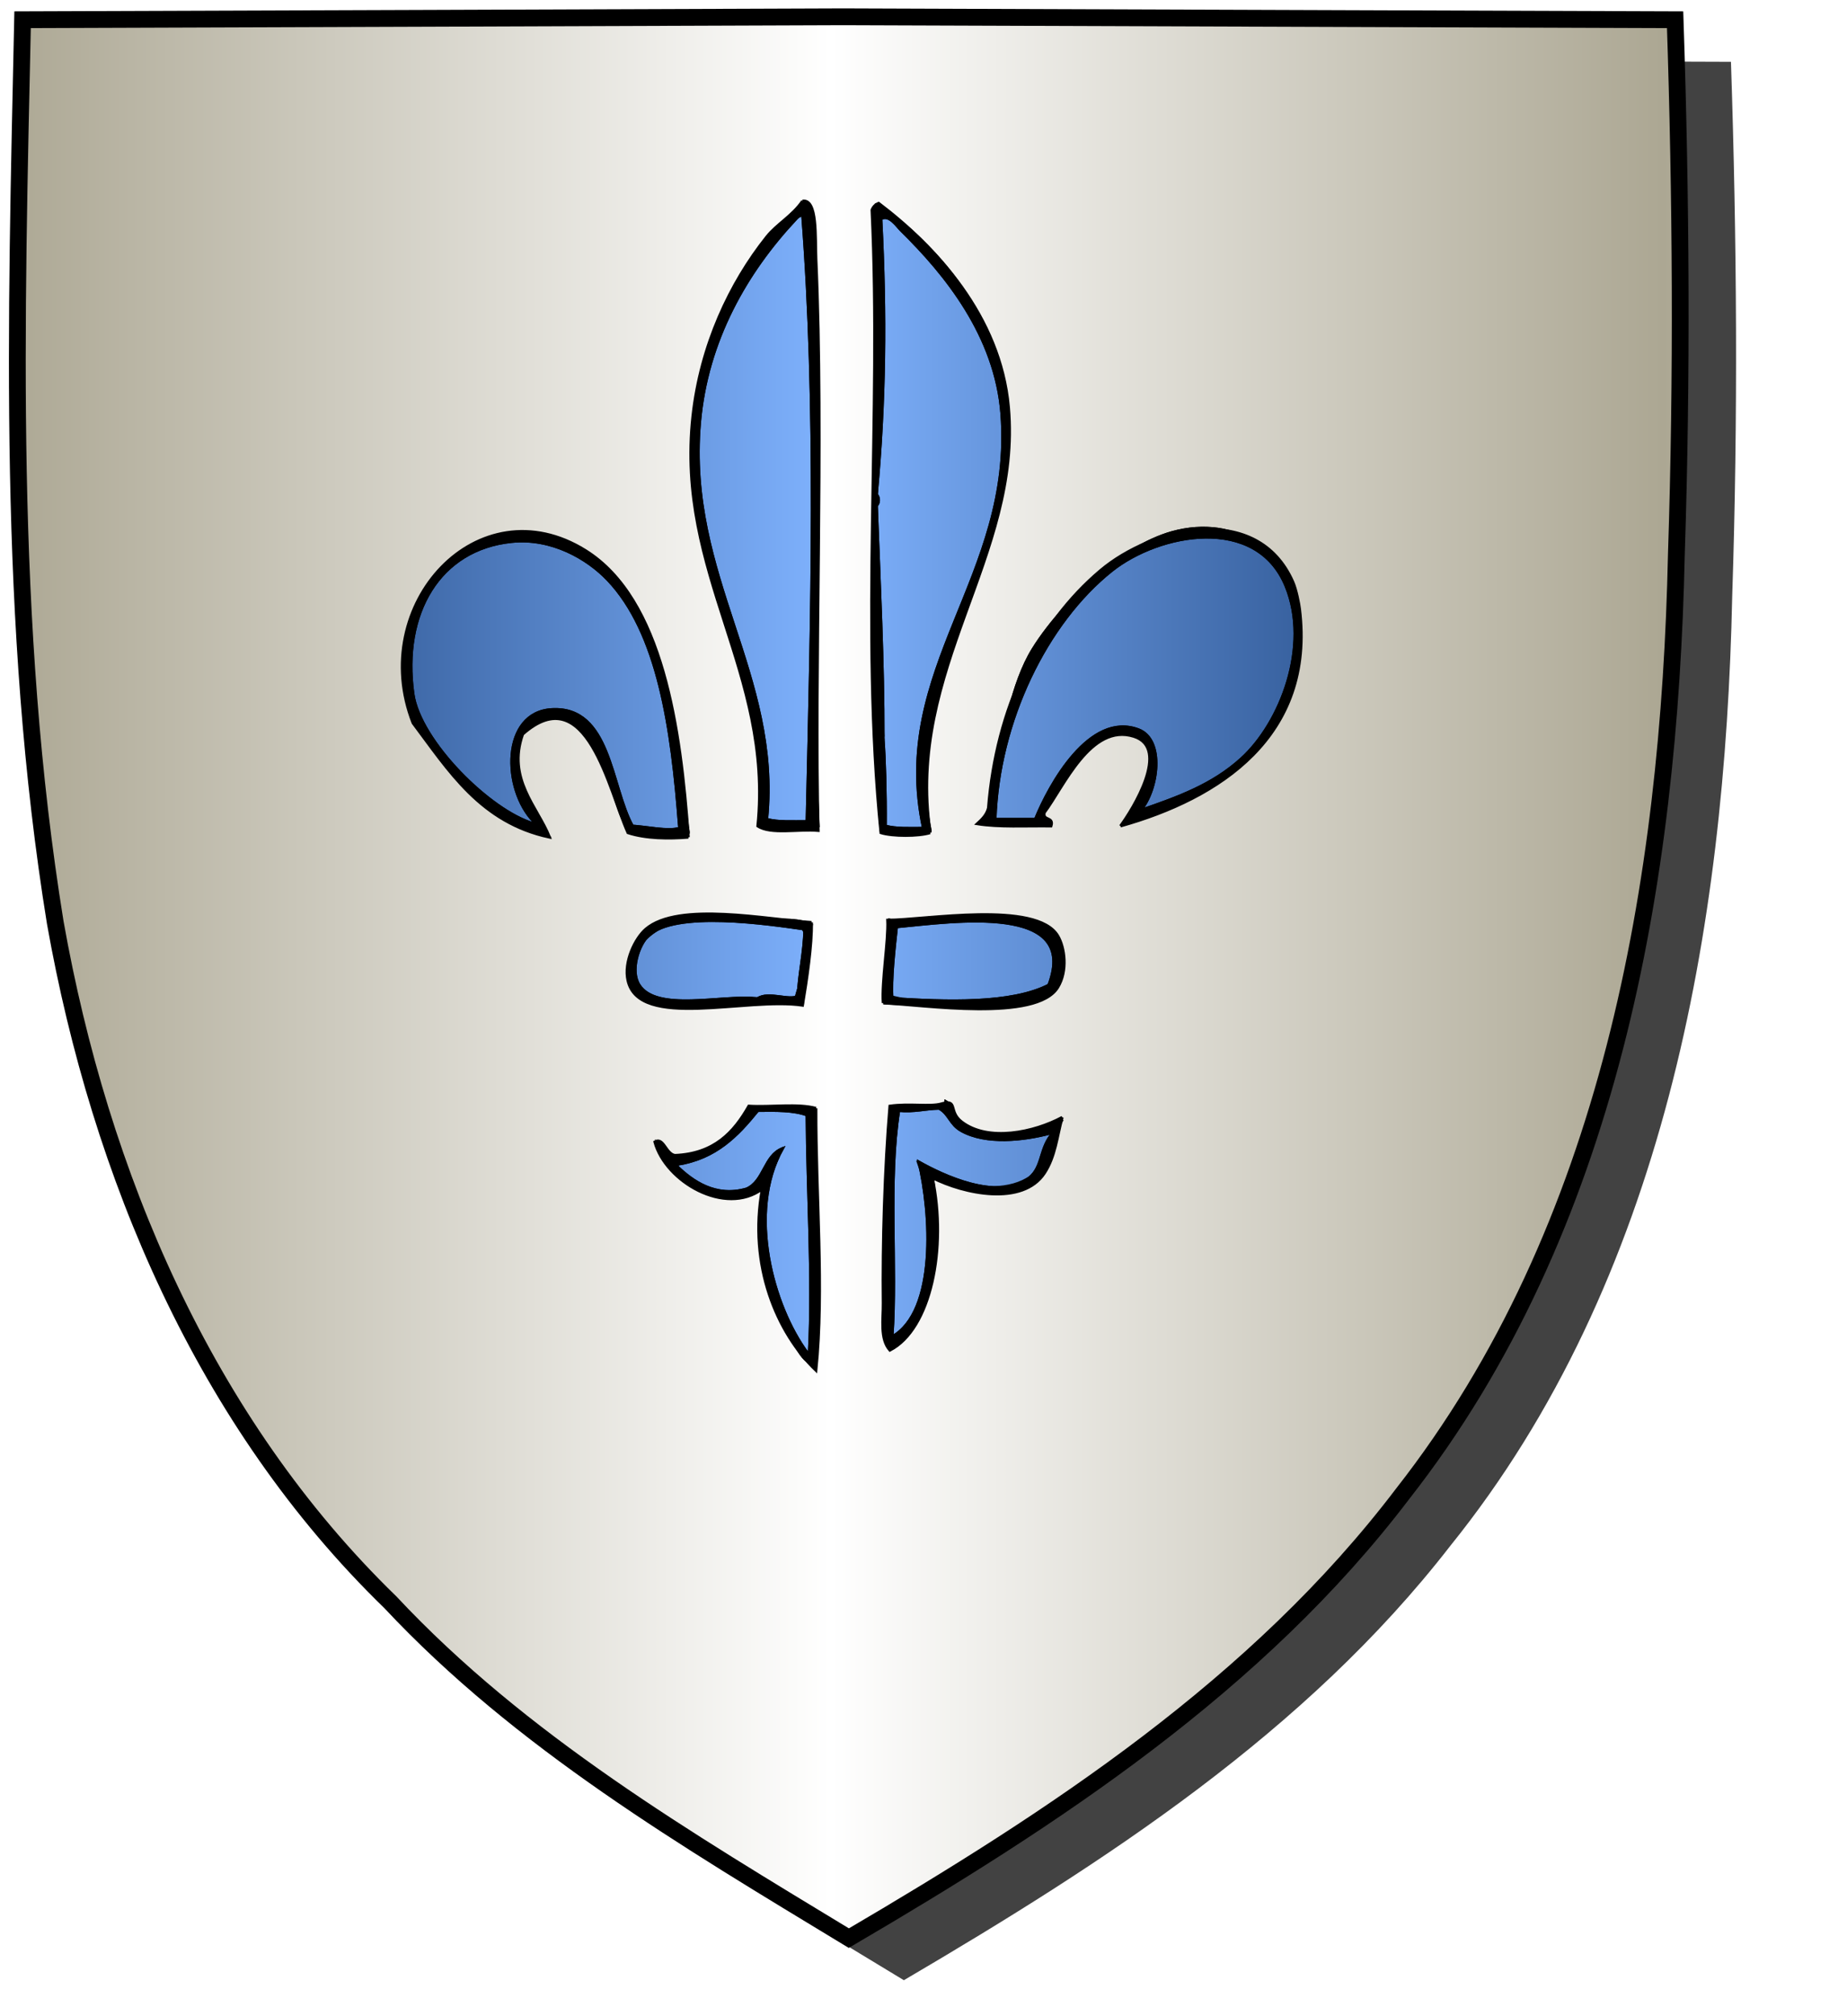 <?xml version="1.0" encoding="UTF-8" standalone="no"?><svg xmlns="http://www.w3.org/2000/svg" xmlns:cc="http://creativecommons.org/ns#" xmlns:dc="http://purl.org/dc/elements/1.1/" xmlns:inkscape="http://www.inkscape.org/namespaces/inkscape" xmlns:rdf="http://www.w3.org/1999/02/22-rdf-syntax-ns#" xmlns:sodipodi="http://sodipodi.sourceforge.net/DTD/sodipodi-0.dtd" xmlns:svg="http://www.w3.org/2000/svg" height="720" id="svg2" inkscape:export-filename="ecu_francais_ancien.svg" inkscape:export-xdpi="144" inkscape:export-ydpi="144" inkscape:output_extension="org.inkscape.output.svg.inkscape" inkscape:version="1.0.2-2 (e86c870879, 2021-01-15)" sodipodi:docname="ecu_francais_ancien.svg" sodipodi:version="0.32" version="1.0" width="660">
  <sodipodi:namedview bordercolor="#666666" borderopacity="1.0" gridtolerance="10.0" guidetolerance="10.0" height="680px" id="base" inkscape:current-layer="layer1" inkscape:cx="396.46229" inkscape:cy="478.04383" inkscape:document-rotation="0" inkscape:pageopacity="0.0" inkscape:pageshadow="2" inkscape:window-height="1009" inkscape:window-maximized="1" inkscape:window-width="1920" inkscape:window-x="-8" inkscape:window-y="-8" inkscape:zoom="0.44547727" objecttolerance="10.0" pagecolor="#ffffff" showgrid="false"/>
  
  <g id="layer5" style="display:inline"><path d="M 301.239,6.004 C 203.544,6.380 105.788,6.695 8.069,7.048 C 5.761,114.502 2.462,222.997 19.746,329.451 C 35.733,419.429 73.064,507.742 139.474,572.164 C 186.117,622.007 245.447,657.038 303.324,692.122 C 375.128,649.934 446.745,603.655 498.391,537.006 C 574.740,442.231 596.523,316.491 599.027,197.913 C 601.125,134.313 600.692,70.642 598.580,7.048 C 499.470,6.700 400.325,6.351 301.239,6.004 z" id="path856" style="display:inline;overflow:visible;visibility:visible;opacity:1;fill:#424242;fill-opacity:1;fill-rule:evenodd;stroke:none;stroke-width:1.5;stroke-linecap:round;stroke-linejoin:round;stroke-miterlimit:4;stroke-dasharray:none;stroke-dashoffset:0;stroke-opacity:1;marker:none;marker-start:none;marker-mid:none;marker-end:none;filter:url(#filter3467)" transform="matrix(1.001,0,0,1,19.356,15.028)"/></g><g id="layer3" inkscape:groupmode="layer" inkscape:label="Fond écu" style="display:inline"><path d="M 301.239,6.004 C 203.544,6.380 105.788,6.695 8.069,7.048 C 5.761,114.502 2.462,222.997 19.746,329.451 C 35.733,419.429 73.064,507.742 139.474,572.164 C 186.117,622.007 245.447,657.038 303.324,692.122 C 375.128,649.934 446.745,603.655 498.391,537.006 C 574.740,442.231 596.523,316.491 599.027,197.913 C 601.125,134.313 600.692,70.642 598.580,7.048 C 499.470,6.700 400.325,6.351 301.239,6.004 z" id="path856" style="fill:url(#linearGradientargent);stroke:black;stroke-width:3.000"/></g>
  <g clip-path="url(#clip1)" id="layer4" inkscape:groupmode="layer" inkscape:label="Meubles" sodipodi:insensitive="true" style="fill:#ffffff"><g desc="lys divers" id="(lis) détaché" label="_lys"><g id=""><path d="M 287.580,72.586 C 291.286,74.118 289.804,79.509 289.980,82.186 C 294.256,147.200 289.253,230.499 292.380,294.986 C 287.153,296.467 276.865,296.111 271.580,294.986 C 277.153,240.062 242.186,205.116 248.380,148.586 C 251.126,123.531 261.730,100.961 274.780,84.586 C 278.239,80.246 283.393,77.740 286.780,72.586 C 287.046,72.586 287.314,72.586 287.580,72.586 M 285.980,75.786 C 285.970,76.844 284.578,76.518 284.380,77.386 C 266.227,96.903 251.850,119.948 249.180,150.986 C 244.482,205.598 278.508,242.162 273.180,292.586 C 276.368,294.636 285.042,294.890 289.180,293.386 C 291.459,217.936 291.884,146.234 288.380,76.586 C 287.578,76.589 287.428,75.938 286.780,75.786 C 286.514,75.786 286.246,75.786 285.980,75.786 z" id="" style="fill:#000000;stroke:black;stroke-width:1.000"/><path d="M 288.380,293.386 C 283.334,293.366 277.930,293.703 273.980,292.586 C 279.069,240.714 245.243,206.050 249.980,150.986 C 252.513,121.545 266.710,97.011 284.380,78.186 C 284.966,77.439 285.834,76.974 286.780,76.586 C 292.118,144.769 290.149,218.146 288.380,293.386 z" id="" style="fill:url(#linearGradientazur);stroke:black;stroke-width:1.000"/><path d="M 313.180,176.586 C 316.229,143.215 316.534,112.583 314.780,78.186 C 317.652,76.293 320.582,80.818 321.980,82.186 C 338.177,98.041 355.841,120.017 357.980,147.786 C 362.478,206.184 317.770,238.400 329.980,295.786 C 325.158,295.808 320.130,296.036 316.380,294.986 C 316.471,282.946 316.122,271.135 315.580,263.786 C 315.580,263.520 315.580,263.253 315.580,262.986 C 315.646,237.853 314.196,207.304 313.180,180.586 C 314.206,179.535 314.206,177.638 313.180,176.586 z" id="" style="fill:url(#linearGradientazur);stroke:black;stroke-width:1.000"/><path d="M 245.980,297.386 C 240.402,300.034 232.368,297.627 225.180,297.386 C 216.642,285.015 217.253,256.659 199.580,255.786 C 175.434,254.594 186.055,287.903 195.580,298.186 C 172.131,292.569 160.686,274.947 148.380,258.186 C 131.854,216.110 171.108,173.684 209.180,197.386 C 236.702,214.521 240.902,259.036 245.980,297.386 M 242.780,294.986 C 241.867,259.354 235.422,224.798 217.180,206.186 C 210.770,199.647 200.712,193.435 189.980,192.586 C 157.098,189.986 142.578,222.421 146.780,248.586 C 149.803,267.414 179.365,293.210 190.780,294.186 C 190.780,293.920 190.780,293.653 190.780,293.386 C 181.401,282.450 179.702,255.692 196.380,254.186 C 217.858,252.247 217.919,283.756 225.980,295.786 C 231.046,295.642 239.957,298.869 242.780,295.786 C 242.780,295.520 242.780,295.253 242.780,294.986 z" id="" style="fill:#000000;stroke:black;stroke-width:1.000"/><path d="M 407.580,289.386 C 413.861,281.935 416.227,264.132 406.780,260.586 C 389.332,254.038 374.954,280.325 369.980,292.586 C 365.180,292.586 360.380,292.586 355.580,292.586 C 356.722,257.539 373.890,222.348 397.180,203.786 C 414.255,190.178 449.076,183.600 459.580,209.386 C 468.272,230.726 457.733,258.150 443.580,270.986 C 433.330,280.283 421.248,284.684 407.580,289.386 z" id="" style="fill:url(#linearGradientazur);stroke:black;stroke-width:1.000"/><path d="M 190.780,294.186 C 175.176,289.742 149.954,264.709 147.580,247.786 C 143.536,218.949 156.999,196.046 182.780,193.386 C 197.210,191.898 209.976,199.447 217.180,206.986 C 235.213,225.858 240.140,259.930 242.780,294.986 C 242.780,295.253 242.780,295.520 242.780,295.786 C 238.679,297.005 231.150,295.307 225.980,294.986 C 218.130,280.711 218.181,252.206 197.180,253.386 C 179.102,254.403 179.496,281.820 190.780,293.386 C 190.780,293.653 190.780,293.920 190.780,294.186 z" id="" style="fill:url(#linearGradientazur);stroke:black;stroke-width:1.000"/><path d="M 331.580,327.786 C 336.646,327.786 341.714,327.786 346.780,327.786 C 351.059,328.307 357.430,326.736 360.380,328.586 C 351.044,328.056 339.584,329.649 331.580,327.786 z" id="" style="fill:#000000;stroke:black;stroke-width:1.000"/><path d="M 317.980,328.586 C 321.226,329.452 322.369,328.274 326.780,328.586 C 328.147,330.006 320.181,328.881 319.580,330.986 C 318.702,338.454 317.570,349.670 317.980,355.786 C 334.675,360.266 363.197,359.228 375.580,351.786 C 381.277,339.006 373.214,328.694 360.380,329.386 C 374.178,325.582 383.065,338.984 377.180,352.586 C 365.050,361.785 333.267,358.981 316.380,358.186 C 315.834,350.520 318.310,336.085 317.980,328.586 z" id="" style="fill:#000000;stroke:black;stroke-width:1.000"/><path d="M 269.980,356.586 C 257.786,355.331 234.659,361.570 228.380,351.786 C 225.098,346.672 228.144,337.501 231.580,334.186 C 241.255,324.854 275.040,329.989 287.580,331.786 C 287.383,340.390 285.579,347.385 285.180,355.786 C 281.896,357.537 274.690,354.009 270.780,356.586 C 270.514,356.586 270.246,356.586 269.980,356.586 z" id="" style="fill:url(#linearGradientazur);stroke:black;stroke-width:1.000"/><path d="M 374.780,351.786 C 361.332,358.701 337.940,357.788 318.780,356.586 C 318.277,349.949 319.510,338.846 320.380,330.986 C 340.695,329.059 385.998,322.276 374.780,351.786 z" id="" style="fill:url(#linearGradientazur);stroke:black;stroke-width:1.000"/><path d="M 375.580,404.586 C 363.968,406.991 337.052,407.922 337.980,393.386 C 341.092,395.138 339.977,398.750 343.580,401.386 C 352.799,408.130 371.855,405.118 379.580,399.786 C 374.782,407.371 376.002,418.085 368.380,422.986 C 358.406,429.400 342.967,423.940 333.180,419.786 C 336.086,442.954 333.265,474.220 317.980,481.386 C 316.309,459.586 315.334,422.203 319.580,395.786 C 320.643,403.814 317.189,414.596 317.980,426.186 C 319.022,441.443 317.640,463.843 318.780,478.186 C 334.386,469.290 335.374,435.479 328.380,415.786 C 342.559,426.470 374.553,430.466 375.580,405.386 C 375.580,405.120 375.580,404.853 375.580,404.586 z" id="" style="fill:#000000;stroke:black;stroke-width:1.000"/><path d="M 289.180,482.986 C 291.900,475.641 289.976,430.103 289.180,412.586 C 288.826,404.787 292.383,394.742 282.780,396.586 C 283.890,394.762 288.348,396.288 290.780,395.786 C 291.110,426.267 292.725,457.409 291.580,486.986 C 287.309,487.722 283.752,479.757 280.380,472.586 C 275.182,461.534 271.580,453.087 271.580,438.186 C 271.580,427.062 272.857,437.911 272.380,443.786 C 275.414,459.153 280.306,472.660 288.380,482.986 C 288.646,482.986 288.914,482.986 289.180,482.986 z" id="" style="fill:#000000;stroke:black;stroke-width:1.000"/><path d="M 375.580,405.386 C 371.209,411.140 372.726,417.563 366.780,421.386 C 355.666,428.534 337.305,419.997 328.380,414.986 C 332.718,433.020 334.920,468.385 318.780,477.386 C 320.517,452.036 317.222,421.455 321.180,396.586 C 326.773,397.113 330.598,395.871 335.580,395.786 C 339.250,397.797 339.435,401.493 343.580,403.786 C 352.346,408.638 365.569,407.258 375.580,404.586 C 375.580,404.853 375.580,405.120 375.580,405.386 z" id="" style="fill:url(#linearGradientazur);stroke:black;stroke-width:1.000"/><path d="M 241.980,415.786 C 255.863,413.670 263.603,405.410 270.780,396.586 C 277.276,396.491 283.756,396.410 288.380,398.186 C 288.531,426.043 290.599,456.222 289.180,482.986 C 288.914,482.986 288.646,482.986 288.380,482.986 C 276.242,466.524 266.832,433.016 279.580,410.186 C 273.045,412.718 273.108,421.847 266.780,424.586 C 255.622,427.819 247.357,421.750 241.980,416.586 C 241.980,416.320 241.980,416.053 241.980,415.786 z" id="" style="fill:url(#linearGradientazur);stroke:black;stroke-width:1.000"/><path d="M 286.780,71.786 C 292.173,71.000 291.231,84.662 291.580,92.586 C 294.422,157.235 290.878,239.304 292.380,296.586 C 285.263,295.970 275.422,298.078 270.780,294.986 C 276.358,239.933 241.372,205.247 247.580,148.586 C 250.362,123.200 260.898,101.000 273.980,84.586 C 277.664,79.964 283.098,77.166 286.780,71.786 M 286.780,72.586 C 283.393,77.740 278.239,80.246 274.780,84.586 C 261.730,100.961 251.126,123.531 248.380,148.586 C 242.186,205.116 277.153,240.062 271.580,294.986 C 276.865,296.111 287.153,296.467 292.380,294.986 C 289.253,230.499 294.256,147.200 289.980,82.186 C 289.804,79.509 291.286,74.118 287.580,72.586 C 287.314,72.586 287.046,72.586 286.780,72.586 z" id="" style="fill:#000000;stroke:black;stroke-width:1.000"/><path d="M 332.380,297.386 C 328.194,298.691 318.966,298.691 314.780,297.386 C 307.434,224.786 315.034,148.201 311.580,74.986 C 312.028,73.834 312.828,73.034 313.980,72.586 C 334.313,87.986 357.486,112.888 360.380,145.386 C 365.130,198.736 323.666,238.818 332.380,297.386 M 359.580,164.586 C 361.770,134.018 350.975,110.321 336.380,93.386 C 330.342,86.380 321.182,77.542 313.180,73.386 C 314.402,145.661 309.670,222.457 314.780,296.586 C 318.966,297.891 328.194,297.891 332.380,296.586 C 322.599,243.662 356.411,208.822 359.580,164.586 z" id="" style="fill:#000000;stroke:black;stroke-width:1.000"/><path d="M 286.780,75.786 C 287.428,75.938 287.578,76.589 288.380,76.586 C 291.884,146.234 291.459,217.936 289.180,293.386 C 285.042,294.890 276.368,294.636 273.180,292.586 C 278.508,242.162 244.482,205.598 249.180,150.986 C 251.850,119.948 266.227,96.903 284.380,77.386 C 284.578,76.518 285.970,76.844 285.980,75.786 C 286.246,75.786 286.514,75.786 286.780,75.786 M 286.780,76.586 C 285.834,76.974 284.966,77.439 284.380,78.186 C 266.710,97.011 252.513,121.545 249.980,150.986 C 245.243,206.050 279.069,240.714 273.980,292.586 C 277.930,293.703 283.334,293.366 288.380,293.386 C 290.149,218.146 292.118,144.769 286.780,76.586 z" id="" style="fill:#000000;stroke:black;stroke-width:1.000"/><path d="M 313.180,180.586 C 314.196,207.304 315.646,237.853 315.580,262.986 C 314.247,236.053 312.911,209.122 313.180,180.586 z" id="" style="fill:#000000;stroke:black;stroke-width:1.000"/><path d="M 315.580,263.786 C 316.122,271.135 316.471,282.946 316.380,294.986 C 320.130,296.036 325.158,295.808 329.980,295.786 C 317.770,238.400 362.478,206.184 357.980,147.786 C 355.841,120.017 338.177,98.041 321.980,82.186 C 320.582,80.818 317.652,76.293 314.780,78.186 C 316.534,112.583 316.229,143.215 313.180,176.586 C 314.566,141.174 316.094,111.950 313.980,76.586 C 319.972,76.996 323.383,83.689 327.580,87.786 C 344.311,104.120 361.322,126.702 358.780,162.186 C 355.309,210.641 321.169,241.390 330.780,295.786 C 326.850,297.330 318.593,296.959 315.580,294.986 C 316.253,282.891 314.222,272.337 315.580,263.786 z" id="" style="fill:#000000;stroke:black;stroke-width:1.000"/><path d="M 400.380,294.986 C 404.758,289.083 418.414,267.172 405.180,262.986 C 389.736,258.102 380.108,280.998 373.180,290.186 C 372.482,293.284 376.673,291.494 375.580,294.986 C 366.626,294.874 356.988,295.446 349.180,294.186 C 350.846,292.652 352.524,291.130 353.180,288.586 C 356.018,252.780 370.626,222.862 393.180,203.786 C 411.817,188.024 449.296,179.085 461.980,207.786 C 463.250,210.659 464.186,215.827 464.380,217.386 C 470.061,263.074 435.554,285.146 400.380,294.986 M 463.580,217.386 C 461.124,197.630 441.739,183.777 418.780,190.186 C 409.994,192.639 399.859,198.937 393.180,204.586 C 385.189,211.346 375.171,222.107 369.180,231.786 C 361.547,244.116 358.515,262.901 355.580,278.186 C 354.620,283.186 352.857,288.390 353.180,293.386 C 358.521,295.246 367.308,293.658 373.980,294.186 C 375.491,292.977 370.595,291.444 373.180,288.586 C 380.755,279.675 388.645,258.612 404.380,262.186 C 418.358,265.362 407.770,287.965 401.180,294.186 C 435.137,283.775 469.309,263.466 463.580,217.386 z" id="" style="fill:#000000;stroke:black;stroke-width:1.000"/><path d="M 401.180,294.186 C 407.770,287.965 418.358,265.362 404.380,262.186 C 388.645,258.612 380.755,279.675 373.180,288.586 C 370.595,291.444 375.491,292.977 373.980,294.186 C 367.308,293.658 358.521,295.246 353.180,293.386 C 352.857,288.390 354.620,283.186 355.580,278.186 C 358.515,262.901 361.547,244.116 369.180,231.786 C 375.171,222.107 385.189,211.346 393.180,204.586 C 399.859,198.937 409.994,192.639 418.780,190.186 C 441.739,183.777 461.124,197.630 463.580,217.386 C 469.309,263.466 435.137,283.775 401.180,294.186 M 443.580,271.786 C 458.052,258.836 469.318,231.326 460.380,209.386 C 455.394,197.146 438.239,185.935 420.380,190.986 C 382.025,201.836 358.006,246.181 354.780,292.586 C 358.398,294.302 365.069,292.964 369.980,293.386 C 375.601,280.832 389.663,254.662 406.780,261.386 C 417.690,265.672 409.733,283.977 407.580,290.186 C 421.303,285.527 433.255,281.026 443.580,271.786 z" id="" style="fill:#000000;stroke:black;stroke-width:1.000"/><path d="M 407.580,290.186 C 409.733,283.977 417.690,265.672 406.780,261.386 C 389.663,254.662 375.601,280.832 369.980,293.386 C 365.069,292.964 358.398,294.302 354.780,292.586 C 358.006,246.181 382.025,201.836 420.380,190.986 C 438.239,185.935 455.394,197.146 460.380,209.386 C 469.318,231.326 458.052,258.836 443.580,271.786 C 433.255,281.026 421.303,285.527 407.580,290.186 M 443.580,270.986 C 457.733,258.150 468.272,230.726 459.580,209.386 C 449.076,183.600 414.255,190.178 397.180,203.786 C 373.890,222.348 356.722,257.539 355.580,292.586 C 360.380,292.586 365.180,292.586 369.980,292.586 C 374.954,280.325 389.332,254.038 406.780,260.586 C 416.227,264.132 413.861,281.935 407.580,289.386 C 421.248,284.684 433.330,280.283 443.580,270.986 z" id="" style="fill:#000000;stroke:black;stroke-width:1.000"/><path d="M 245.980,298.986 C 239.038,299.555 230.719,299.482 224.380,297.386 C 217.567,282.265 209.572,241.955 186.780,262.186 C 181.127,278.200 192.010,288.050 196.380,298.986 C 171.766,293.734 160.394,275.239 147.580,258.186 C 131.000,215.844 170.874,172.738 209.180,196.586 C 236.955,213.878 243.274,260.499 245.980,298.986 M 209.180,197.386 C 171.108,173.684 131.854,216.110 148.380,258.186 C 160.686,274.947 172.131,292.569 195.580,298.186 C 186.055,287.903 175.434,254.594 199.580,255.786 C 217.253,256.659 216.642,285.015 225.180,297.386 C 232.368,297.627 240.402,300.034 245.980,297.386 C 240.902,259.036 236.702,214.521 209.180,197.386 z" id="" style="fill:#000000;stroke:black;stroke-width:1.000"/><path d="M 190.780,294.186 C 179.365,293.210 149.803,267.414 146.780,248.586 C 142.578,222.421 157.098,189.986 189.980,192.586 C 200.712,193.435 210.770,199.647 217.180,206.186 C 235.422,224.798 241.867,259.354 242.780,294.986 C 240.140,259.930 235.213,225.858 217.180,206.986 C 209.976,199.447 197.210,191.898 182.780,193.386 C 156.999,196.046 143.536,218.949 147.580,247.786 C 149.954,264.709 175.176,289.742 190.780,294.186 z" id="" style="fill:#000000;stroke:black;stroke-width:1.000"/><path d="M 242.780,295.786 C 239.957,298.869 231.046,295.642 225.980,295.786 C 217.919,283.756 217.858,252.247 196.380,254.186 C 179.702,255.692 181.401,282.450 190.780,293.386 C 179.496,281.820 179.102,254.403 197.180,253.386 C 218.181,252.206 218.130,280.711 225.980,294.986 C 231.150,295.307 238.679,297.005 242.780,295.786 z" id="" style="fill:#000000;stroke:black;stroke-width:1.000"/><path d="M 289.980,329.386 C 290.173,337.383 288.269,350.023 286.780,358.986 C 266.628,356.017 228.426,367.850 224.380,350.186 C 222.832,343.432 227.001,335.026 230.780,331.786 C 242.441,321.790 274.489,328.497 289.980,329.386 M 269.980,356.586 C 255.230,357.534 230.806,362.425 226.780,349.386 C 223.617,339.143 233.472,329.025 246.780,328.586 C 253.998,328.586 258.833,328.586 265.180,328.586 C 277.877,328.586 263.830,327.809 259.580,327.786 C 246.878,327.718 237.918,328.222 230.780,332.586 C 227.168,337.938 222.249,347.738 227.580,354.986 C 242.389,363.311 264.883,356.390 286.780,358.186 C 287.284,348.290 288.490,339.097 289.980,330.186 C 288.300,328.737 275.830,327.754 278.780,329.386 C 295.079,326.535 286.138,349.460 284.380,356.586 C 281.423,357.875 275.818,355.792 270.780,356.586 C 274.690,354.009 281.896,357.537 285.180,355.786 C 285.579,347.385 287.383,340.390 287.580,331.786 C 275.040,329.989 241.255,324.854 231.580,334.186 C 228.144,337.501 225.098,346.672 228.380,351.786 C 234.659,361.570 257.786,355.331 269.980,356.586 z" id="" style="fill:#000000;stroke:black;stroke-width:1.000"/><path d="M 315.580,358.186 C 315.034,350.520 317.510,336.085 317.180,328.586 C 330.358,328.615 370.354,321.459 377.980,334.186 C 380.476,338.353 381.596,346.704 377.980,352.586 C 370.330,365.034 330.132,358.784 315.580,358.186 M 360.380,328.586 C 357.430,326.736 351.059,328.307 346.780,327.786 C 341.714,327.786 336.646,327.786 331.580,327.786 C 339.584,329.649 351.044,328.056 360.380,328.586 M 316.380,358.186 C 333.267,358.981 365.050,361.785 377.180,352.586 C 383.065,338.984 374.178,325.582 360.380,329.386 C 373.214,328.694 381.277,339.006 375.580,351.786 C 363.197,359.228 334.675,360.266 317.980,355.786 C 317.570,349.670 318.702,338.454 319.580,330.986 C 320.181,328.881 328.147,330.006 326.780,328.586 C 322.369,328.274 321.226,329.452 317.980,328.586 C 318.310,336.085 315.834,350.520 316.380,358.186 M 320.380,330.986 C 319.510,338.846 318.277,349.949 318.780,356.586 C 337.940,357.788 361.332,358.701 374.780,351.786 C 385.998,322.276 340.695,329.059 320.380,330.986 z" id="" style="fill:#000000;stroke:black;stroke-width:1.000"/><path d="M 270.780,356.586 C 275.818,355.792 281.423,357.875 284.380,356.586 C 286.138,349.460 295.079,326.535 278.780,329.386 C 275.830,327.754 288.300,328.737 289.980,330.186 C 288.490,339.097 287.284,348.290 286.780,358.186 C 264.883,356.390 242.389,363.311 227.580,354.986 C 222.249,347.738 227.168,337.938 230.780,332.586 C 237.918,328.222 246.878,327.718 259.580,327.786 C 263.830,327.809 277.877,328.586 265.180,328.586 C 258.833,328.586 253.998,328.586 246.780,328.586 C 233.472,329.025 223.617,339.143 226.780,349.386 C 230.806,362.425 255.230,357.534 269.980,356.586 C 270.246,356.586 270.514,356.586 270.780,356.586 z" id="" style="fill:#000000;stroke:black;stroke-width:1.000"/><path d="M 379.580,398.986 C 377.720,405.670 377.163,412.989 373.180,418.986 C 365.366,430.753 344.484,426.334 333.180,420.586 C 338.414,445.698 332.641,474.658 317.980,482.186 C 314.368,478.107 315.648,471.151 315.580,465.386 C 315.330,444.076 316.118,417.188 317.980,394.986 C 325.011,393.987 332.361,395.342 336.380,394.186 C 342.481,392.432 338.740,396.837 343.580,400.586 C 353.062,407.933 369.583,404.393 379.580,398.986 M 375.580,405.386 C 374.553,430.466 342.559,426.470 328.380,415.786 C 335.374,435.479 334.386,469.290 318.780,478.186 C 317.640,463.843 319.022,441.443 317.980,426.186 C 317.189,414.596 320.643,403.814 319.580,395.786 C 315.334,422.203 316.309,459.586 317.980,481.386 C 333.265,474.220 336.086,442.954 333.180,419.786 C 342.967,423.940 358.406,429.400 368.380,422.986 C 376.002,418.085 374.782,407.371 379.580,399.786 C 371.855,405.118 352.799,408.130 343.580,401.386 C 339.977,398.750 341.092,395.138 337.980,393.386 C 337.052,407.922 363.968,406.991 375.580,404.586 C 365.569,407.258 352.346,408.638 343.580,403.786 C 339.435,401.493 339.250,397.797 335.580,395.786 C 330.598,395.871 326.773,397.113 321.180,396.586 C 317.222,421.455 320.517,452.037 318.780,477.386 C 334.920,468.385 332.718,433.020 328.380,414.986 C 337.305,419.997 355.666,428.534 366.780,421.386 C 372.726,417.563 371.209,411.140 375.580,405.386 z" id="" style="fill:#000000;stroke:black;stroke-width:1.000"/><path d="M 291.580,395.786 C 291.478,426.935 294.528,460.317 291.580,489.386 C 277.578,475.966 267.390,451.859 272.380,424.586 C 259.168,434.385 237.842,422.034 233.980,407.786 C 237.092,405.885 237.898,412.104 241.180,412.586 C 255.273,412.012 262.256,404.330 267.580,394.986 C 275.362,395.470 285.114,393.986 291.580,395.786 M 288.380,482.986 C 280.306,472.660 275.414,459.153 272.380,443.786 C 272.857,437.911 271.580,427.062 271.580,438.186 C 271.580,453.087 275.182,461.534 280.380,472.586 C 283.752,479.757 287.309,487.722 291.580,486.986 C 292.725,457.409 291.110,426.267 290.780,395.786 C 288.348,396.288 283.890,394.762 282.780,396.586 C 292.383,394.742 288.826,404.787 289.180,412.586 C 289.976,430.103 291.900,475.641 289.180,482.986 C 290.599,456.222 288.531,426.043 288.380,398.186 C 283.756,396.410 277.276,396.491 270.780,396.586 C 263.603,405.410 255.863,413.670 241.980,415.786 C 241.978,414.984 242.628,414.834 242.780,414.186 C 251.282,413.925 259.527,408.542 264.380,403.786 C 266.192,402.010 269.928,397.401 268.380,395.786 C 261.978,404.585 255.489,413.295 240.380,413.386 C 237.975,412.058 237.403,408.896 234.780,407.786 C 238.494,422.437 259.992,433.042 273.180,423.786 C 273.316,424.983 272.894,426.738 273.980,426.986 C 273.575,419.648 277.296,416.436 278.780,410.986 C 274.173,415.179 272.450,422.257 266.780,425.386 C 255.572,428.410 246.530,422.837 241.980,416.586 C 247.357,421.750 255.622,427.819 266.780,424.586 C 273.108,421.847 273.045,412.718 279.580,410.186 C 266.832,433.016 276.242,466.524 288.380,482.986 z" id="" style="fill:#000000;stroke:black;stroke-width:1.000"/><path d="M 241.980,416.586 C 246.530,422.837 255.572,428.410 266.780,425.386 C 272.450,422.257 274.173,415.179 278.780,410.986 C 277.296,416.436 273.575,419.648 273.980,426.986 C 272.894,426.738 273.316,424.983 273.180,423.786 C 259.992,433.042 238.494,422.436 234.780,407.786 C 237.403,408.896 237.975,412.058 240.380,413.386 C 255.489,413.295 261.978,404.585 268.380,395.786 C 269.928,397.401 266.192,402.010 264.380,403.786 C 259.527,408.542 251.282,413.925 242.780,414.186 C 242.628,414.834 241.978,414.984 241.980,415.786 C 241.980,416.053 241.980,416.320 241.980,416.586 z" id="" style="fill:#000000;stroke:black;stroke-width:1.000"/><path d="M 332.380,296.586 C 328.194,297.891 318.966,297.891 314.780,296.586 C 309.670,222.457 314.402,145.661 313.180,73.386 C 321.182,77.542 330.342,86.380 336.380,93.386 C 350.975,110.321 361.770,134.018 359.580,164.586 C 356.411,208.822 322.599,243.662 332.380,296.586 M 313.180,176.586 C 314.206,177.638 314.206,179.535 313.180,180.586 C 312.911,209.122 314.247,236.053 315.580,262.986 C 315.580,263.253 315.580,263.520 315.580,263.786 C 314.222,272.337 316.253,282.891 315.580,294.986 C 318.593,296.959 326.850,297.330 330.780,295.786 C 321.169,241.390 355.309,210.641 358.780,162.186 C 361.322,126.702 344.311,104.120 327.580,87.786 C 323.383,83.689 319.972,76.996 313.980,76.586 C 316.094,111.950 314.566,141.174 313.180,176.586 z" id="" style="fill:#000000;stroke:black;stroke-width:1.000"/></g></g></g>
  <g id="layer1" inkscape:groupmode="layer" inkscape:label="Contour final" sodipodi:insensitive="true">
    <path d="M 301.239,6.004 C 203.544,6.38 105.788,6.695 8.069,7.048 5.761,114.502 2.462,222.997 19.746,329.451 35.733,419.429 73.064,507.742 139.474,572.164 186.117,622.007 245.447,657.038 303.324,692.122 376.519,649.239 449.347,601.756 501.311,533.329 575.362,438.858 596.525,315.004 599.027,197.913 601.125,134.313 600.692,70.642 598.58,7.048 499.471,6.7 400.324,6.351 301.239,6.004 Z" id="path857" style="fill:none;stroke:#000000;stroke-width:6;stroke-linecap:butt;stroke-linejoin:miter;stroke-miterlimit:4;stroke-dasharray:none;stroke-opacity:1"/>
  </g>
<defs><linearGradient gradientUnits="userSpaceOnUse" id="linearGradientazur" spreadMethod="reflect" x1="297" x2="0" y1="100" y2="100"><stop id="stop101" offset="0.000" style="stop-color:#80b3ff;stop-opacity:1.000;"/><stop id="stop102" offset="1.000" style="stop-color:#002255;stop-opacity:1.000;"/></linearGradient><linearGradient gradientUnits="userSpaceOnUse" id="linearGradientargent" spreadMethod="reflect" x1="297" x2="0" y1="100" y2="100"><stop id="stop103" offset="0.000" style="stop-color:#ffffff;stop-opacity:1.000;"/><stop id="stop104" offset="1.000" style="stop-color:#aca793;stop-opacity:1.000;"/></linearGradient><filter id="filter3467"><feGaussianBlur id="feGaussianBlur3469" stdDeviation="4.571"/></filter></defs></svg>